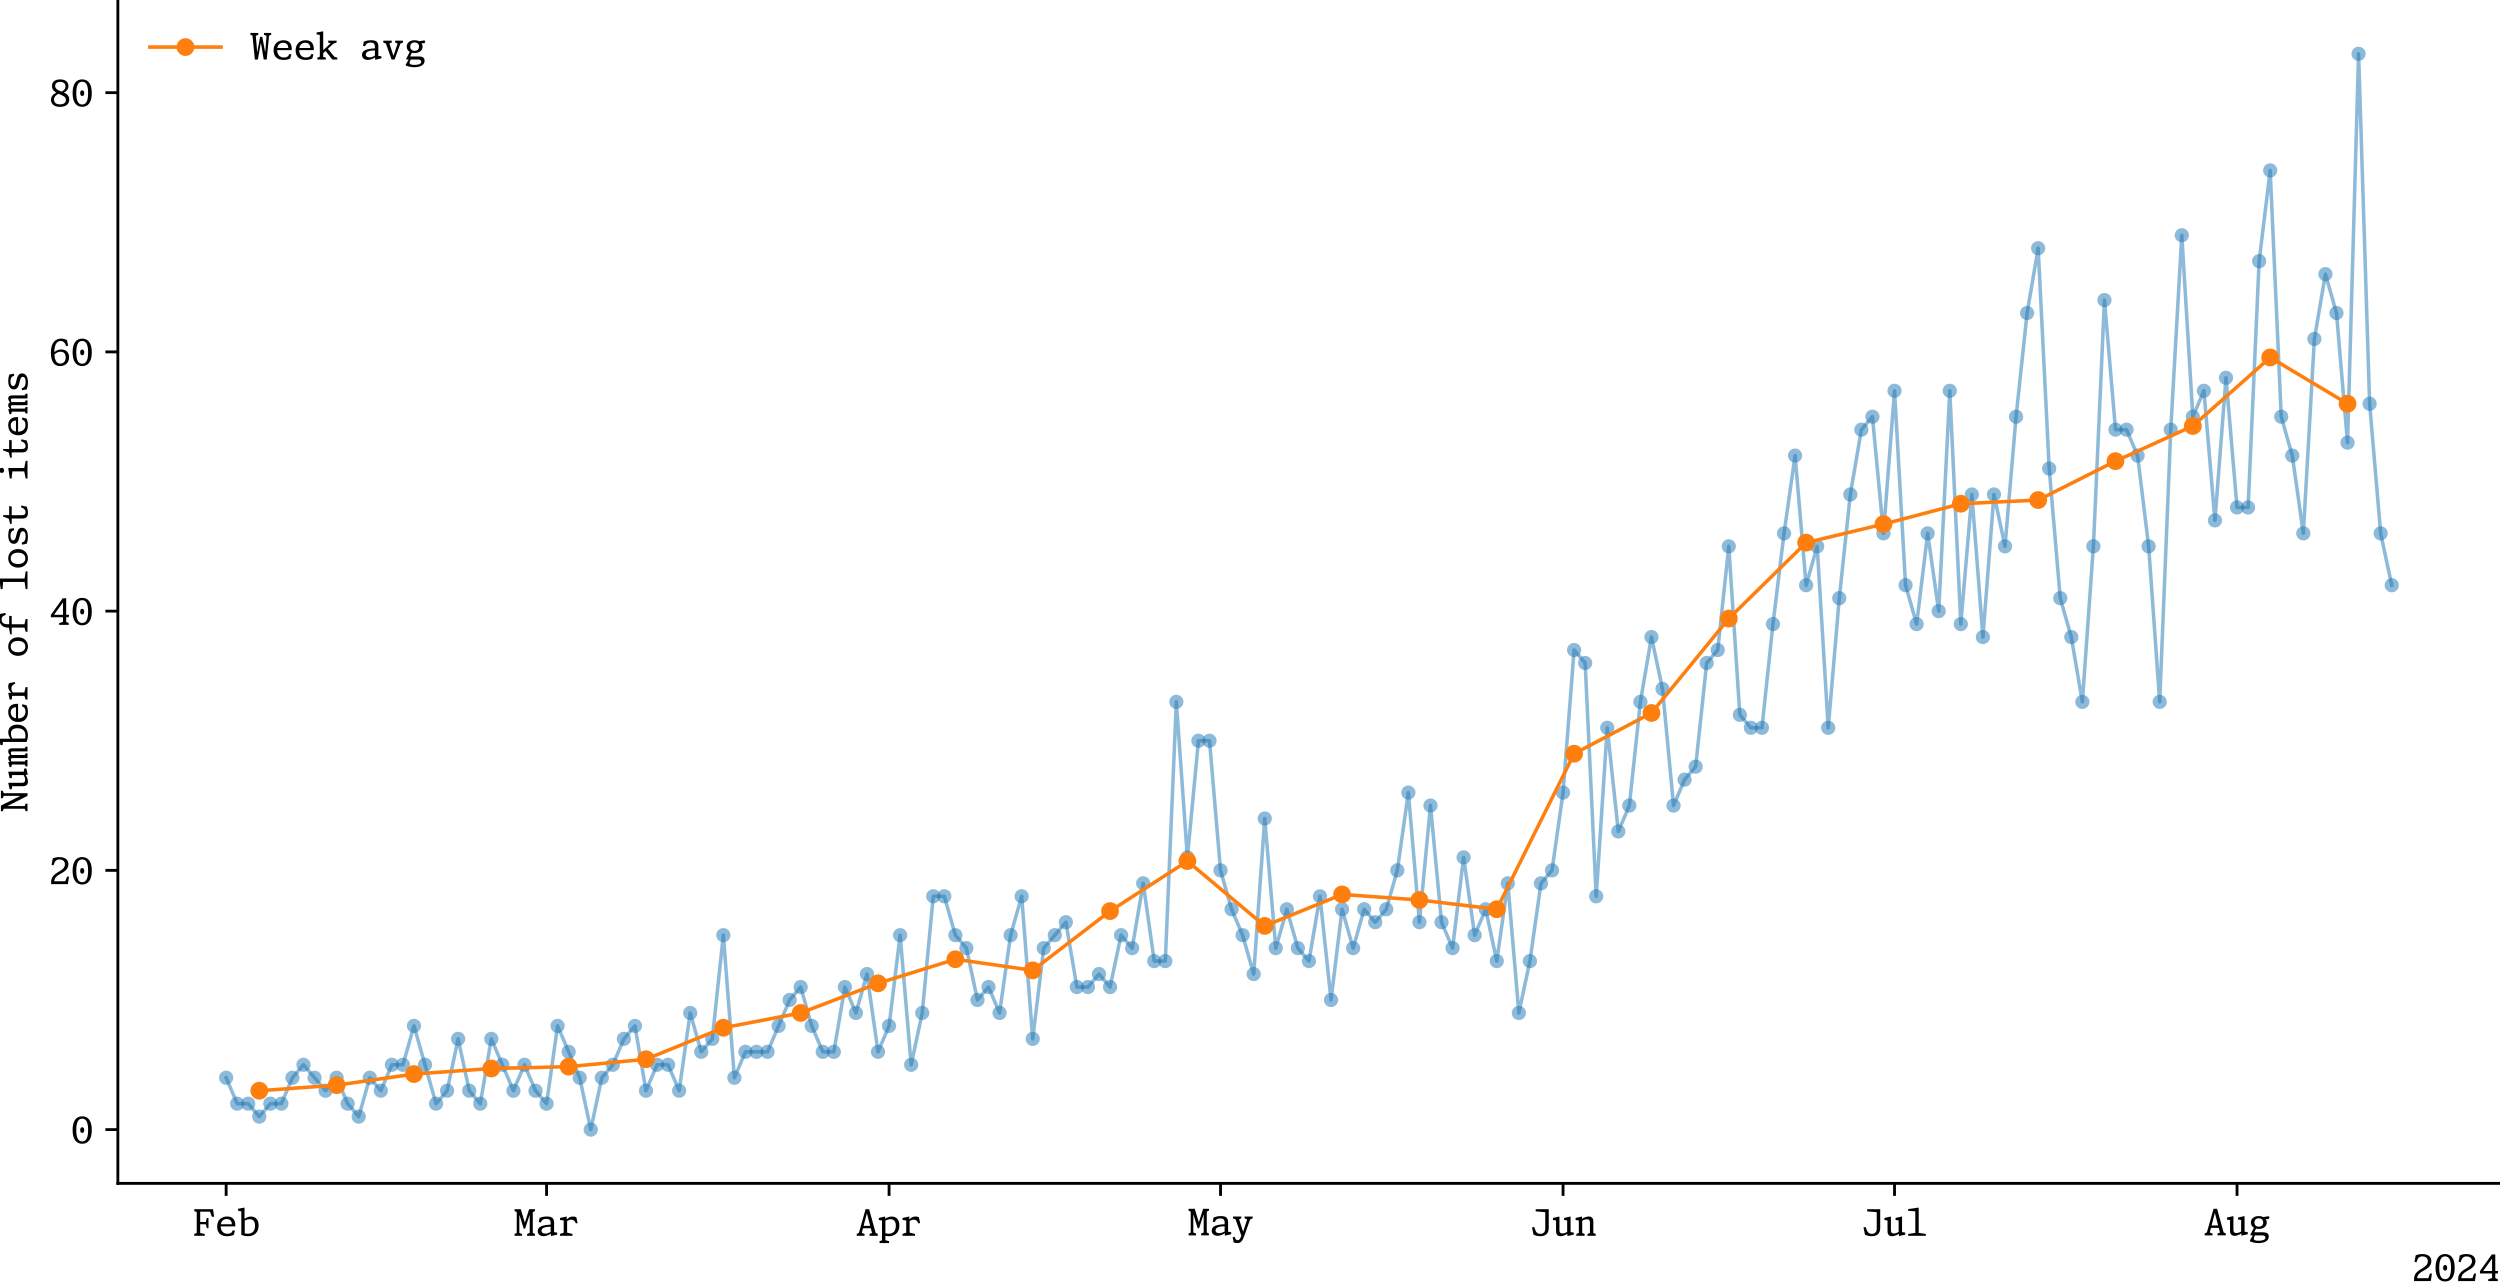 <?xml version="1.0" encoding="utf-8" standalone="no"?>
<!DOCTYPE svg PUBLIC "-//W3C//DTD SVG 1.1//EN"
  "http://www.w3.org/Graphics/SVG/1.1/DTD/svg11.dtd">
<svg xmlns:xlink="http://www.w3.org/1999/xlink" width="702.73pt" height="362.099pt" viewBox="0 0 702.73 362.099" xmlns="http://www.w3.org/2000/svg" version="1.1">
 <defs>
  <style type="text/css">*{stroke-linejoin: round; stroke-linecap: butt}</style>
 </defs>
 <g id="figure_1">
  <g id="patch_1">
   <path d="M 0 362.099 
L 702.73 362.099 
L 702.73 0 
L 0 0 
L 0 362.099 
z
" style="fill: none"/>
  </g>
  <g id="axes_1">
   <g id="patch_2">
    <path d="M 33.13 332.64 
L 702.73 332.64 
L 702.73 0 
L 33.13 0 
L 33.13 332.64 
z
" style="fill: none"/>
   </g>
   <g id="matplotlib.axis_1">
    <g id="xtick_1">
     <g id="line2d_1">
      <defs>
       <path id="me5a11af8ee" d="M 0 0 
L 0 3.5 
" style="stroke: #000000; stroke-width: 0.8"/>
      </defs>
      <g>
       <use xlink:href="#me5a11af8ee" x="63.566" y="332.64" style="stroke: #000000; stroke-width: 0.8"/>
      </g>
     </g>
     <g id="text_1">
      <!-- Feb -->
      <g transform="translate(54.266 347.37) scale(0.1 -0.1)">
       <defs>
        <path id="MonaspiceXeNFM-Regular-46" d="M 211 0 
L 2054 0 
L 2054 323 
L 1254 499 
L 1254 2022 
L 2234 2022 
L 2426 1334 
L 2707 1334 
L 2707 3126 
L 2426 3126 
L 2230 2419 
L 1254 2419 
L 1254 4234 
L 2976 4234 
L 3296 3347 
L 3699 3347 
L 3510 4672 
L 211 4672 
L 211 4349 
L 643 4173 
L 643 499 
L 211 323 
L 211 0 
z
" transform="scale(0.016)"/>
        <path id="MonaspiceXeNFM-Regular-65" d="M 2128 -77 
C 2570 -77 2973 26 3283 170 
L 3482 893 
L 3123 979 
L 3050 829 
C 2896 474 2605 355 2166 355 
C 1424 355 995 870 982 1654 
L 3549 1654 
L 3549 1872 
C 3549 2899 2973 3389 2125 3389 
C 1091 3389 355 2726 355 1622 
C 355 534 976 -77 2128 -77 
z
M 1011 2029 
C 1110 2627 1494 2944 2067 2944 
C 2586 2944 2934 2618 2941 2029 
L 1011 2029 
z
" transform="scale(0.016)"/>
        <path id="MonaspiceXeNFM-Regular-62" d="M 1888 -74 
C 3046 -74 3770 637 3770 1795 
C 3770 2707 3322 3382 2435 3382 
C 1946 3382 1571 3178 1293 2970 
L 1293 4909 
L 1210 4947 
L 170 4749 
L 170 4390 
L 730 4304 
L 730 160 
C 1024 42 1421 -74 1888 -74 
z
M 1328 432 
L 1328 2682 
C 1597 2813 1904 2912 2214 2912 
C 2867 2912 3139 2451 3139 1760 
C 3139 794 2608 362 1872 362 
C 1664 362 1482 390 1328 432 
z
" transform="scale(0.016)"/>
       </defs>
       <use xlink:href="#MonaspiceXeNFM-Regular-46"/>
       <use xlink:href="#MonaspiceXeNFM-Regular-65" x="62"/>
       <use xlink:href="#MonaspiceXeNFM-Regular-62" x="124"/>
      </g>
     </g>
    </g>
    <g id="xtick_2">
     <g id="line2d_2">
      <g>
       <use xlink:href="#me5a11af8ee" x="153.633" y="332.64" style="stroke: #000000; stroke-width: 0.8"/>
      </g>
     </g>
     <g id="text_2">
      <!-- Mar -->
      <g transform="translate(144.333 347.37) scale(0.1 -0.1)">
       <defs>
        <path id="MonaspiceXeNFM-Regular-4d" d="M 198 0 
L 1507 0 
L 1507 323 
L 1030 506 
L 1030 3584 
L 1072 3584 
L 1798 1248 
L 2042 1248 
L 2813 3584 
L 2851 3584 
L 2851 502 
L 2403 326 
L 2403 3 
L 3770 3 
L 3770 326 
L 3395 496 
L 3395 4170 
L 3779 4352 
L 3779 4672 
L 2752 4672 
L 2022 2358 
L 1981 2358 
L 1280 4672 
L 189 4672 
L 189 4349 
L 573 4163 
L 573 493 
L 198 323 
L 198 0 
z
" transform="scale(0.016)"/>
        <path id="MonaspiceXeNFM-Regular-61" d="M 2698 -38 
L 2765 -38 
L 3802 205 
L 3802 560 
L 3261 640 
L 3261 2294 
C 3261 3117 2858 3389 2006 3389 
C 1443 3389 1037 3270 707 3133 
L 573 2413 
L 931 2323 
L 998 2477 
C 1142 2816 1421 2973 1872 2976 
C 2339 2979 2656 2829 2656 2275 
L 2656 1955 
C 1379 1904 387 1686 387 816 
C 387 246 829 -74 1421 -74 
C 1901 -74 2355 160 2698 387 
L 2698 -38 
z
M 1053 886 
C 1053 1462 1894 1590 2656 1600 
L 2656 688 
C 2339 490 2010 381 1686 381 
C 1286 381 1053 582 1053 886 
z
" transform="scale(0.016)"/>
        <path id="MonaspiceXeNFM-Regular-72" d="M 426 0 
L 2614 0 
L 2614 323 
L 1674 557 
L 1674 2592 
C 1862 2717 2102 2829 2406 2829 
C 2669 2829 2931 2736 3117 2378 
L 3226 2166 
L 3514 2240 
L 3296 3254 
C 3123 3338 2928 3389 2704 3389 
C 2211 3389 1869 3136 1613 2851 
L 1613 3334 
L 1526 3373 
L 426 3133 
L 426 2778 
L 1075 2688 
L 1075 547 
L 426 323 
L 426 0 
z
" transform="scale(0.016)"/>
       </defs>
       <use xlink:href="#MonaspiceXeNFM-Regular-4d"/>
       <use xlink:href="#MonaspiceXeNFM-Regular-61" x="62"/>
       <use xlink:href="#MonaspiceXeNFM-Regular-72" x="124"/>
      </g>
     </g>
    </g>
    <g id="xtick_3">
     <g id="line2d_3">
      <g>
       <use xlink:href="#me5a11af8ee" x="249.911" y="332.64" style="stroke: #000000; stroke-width: 0.8"/>
      </g>
     </g>
     <g id="text_3">
      <!-- Apr -->
      <g transform="translate(240.611 347.37) scale(0.1 -0.1)">
       <defs>
        <path id="MonaspiceXeNFM-Regular-41" d="M 134 0 
L 1501 0 
L 1501 323 
L 1018 506 
L 1229 1318 
L 2602 1318 
L 2819 490 
L 2384 326 
L 2384 3 
L 3834 3 
L 3834 326 
L 3450 525 
L 2310 4672 
L 1686 4672 
L 515 522 
L 134 323 
L 134 0 
z
M 1338 1741 
L 1901 3894 
L 1930 3894 
L 2493 1741 
L 1338 1741 
z
" transform="scale(0.016)"/>
        <path id="MonaspiceXeNFM-Regular-70" d="M 262 -1280 
L 1936 -1280 
L 1936 -957 
L 1293 -771 
L 1293 -3 
C 1475 -45 1670 -74 1885 -74 
C 3069 -74 3750 656 3750 1802 
C 3750 2726 3302 3382 2403 3382 
C 1914 3382 1536 3184 1258 2979 
L 1258 3334 
L 1174 3373 
L 134 3133 
L 134 2778 
L 694 2691 
L 694 -784 
L 262 -957 
L 262 -1280 
z
M 1293 454 
L 1293 2672 
C 1562 2806 1872 2912 2198 2912 
C 2842 2912 3123 2474 3123 1757 
C 3123 813 2621 362 1885 362 
C 1667 362 1475 397 1293 454 
z
" transform="scale(0.016)"/>
       </defs>
       <use xlink:href="#MonaspiceXeNFM-Regular-41"/>
       <use xlink:href="#MonaspiceXeNFM-Regular-70" x="62"/>
       <use xlink:href="#MonaspiceXeNFM-Regular-72" x="124"/>
      </g>
     </g>
    </g>
    <g id="xtick_4">
     <g id="line2d_4">
      <g>
       <use xlink:href="#me5a11af8ee" x="343.084" y="332.64" style="stroke: #000000; stroke-width: 0.8"/>
      </g>
     </g>
     <g id="text_4">
      <!-- May -->
      <g transform="translate(333.784 347.254) scale(0.1 -0.1)">
       <defs>
        <path id="MonaspiceXeNFM-Regular-79" d="M 1062 -1354 
C 1667 -1354 1952 -864 2224 -118 
L 3261 2800 
L 3709 2989 
L 3709 3312 
L 2288 3312 
L 2288 2989 
L 2739 2806 
L 2051 701 
L 2010 701 
L 1325 2835 
L 1706 2989 
L 1706 3312 
L 256 3312 
L 256 2989 
L 707 2806 
L 1718 -51 
C 1552 -544 1392 -851 1078 -851 
C 835 -851 714 -707 630 -467 
L 554 -237 
L 195 -326 
L 371 -1251 
C 576 -1312 790 -1354 1062 -1354 
z
" transform="scale(0.016)"/>
       </defs>
       <use xlink:href="#MonaspiceXeNFM-Regular-4d"/>
       <use xlink:href="#MonaspiceXeNFM-Regular-61" x="62"/>
       <use xlink:href="#MonaspiceXeNFM-Regular-79" x="124"/>
      </g>
     </g>
    </g>
    <g id="xtick_5">
     <g id="line2d_5">
      <g>
       <use xlink:href="#me5a11af8ee" x="439.362" y="332.64" style="stroke: #000000; stroke-width: 0.8"/>
      </g>
     </g>
     <g id="text_5">
      <!-- Jun -->
      <g transform="translate(430.062 347.37) scale(0.1 -0.1)">
       <defs>
        <path id="MonaspiceXeNFM-Regular-4a" d="M 1798 -74 
C 2678 -74 3299 336 3299 1357 
L 3299 4672 
L 1008 4672 
L 1008 4288 
L 2685 4147 
L 2685 1258 
C 2685 595 2301 342 1814 342 
C 1331 342 1075 598 925 1043 
L 749 1549 
L 355 1462 
L 624 195 
C 938 54 1318 -74 1798 -74 
z
" transform="scale(0.016)"/>
        <path id="MonaspiceXeNFM-Regular-75" d="M 1517 -77 
C 1894 -77 2278 80 2701 349 
L 2701 -26 
L 2765 -38 
L 3821 202 
L 3821 557 
L 3261 656 
L 3261 3338 
L 3178 3376 
L 2118 3136 
L 2118 2778 
L 2659 2701 
L 2659 669 
C 2323 480 2016 410 1795 410 
C 1514 410 1302 547 1302 954 
L 1302 3334 
L 1226 3373 
L 166 3133 
L 166 2774 
L 707 2694 
L 707 829 
C 707 234 966 -77 1517 -77 
z
" transform="scale(0.016)"/>
        <path id="MonaspiceXeNFM-Regular-6e" d="M 2352 0 
L 3802 0 
L 3802 323 
L 3379 493 
L 3379 2483 
C 3379 3078 3117 3389 2570 3389 
C 2195 3389 1811 3235 1392 2970 
L 1392 3338 
L 1309 3373 
L 272 3133 
L 272 2778 
L 832 2691 
L 832 499 
L 400 323 
L 400 0 
L 1850 0 
L 1850 323 
L 1427 493 
L 1427 2646 
C 1770 2835 2070 2906 2291 2906 
C 2573 2906 2784 2765 2784 2358 
L 2784 499 
L 2352 323 
L 2352 0 
z
" transform="scale(0.016)"/>
       </defs>
       <use xlink:href="#MonaspiceXeNFM-Regular-4a"/>
       <use xlink:href="#MonaspiceXeNFM-Regular-75" x="62"/>
       <use xlink:href="#MonaspiceXeNFM-Regular-6e" x="124"/>
      </g>
     </g>
    </g>
    <g id="xtick_6">
     <g id="line2d_6">
      <g>
       <use xlink:href="#me5a11af8ee" x="532.535" y="332.64" style="stroke: #000000; stroke-width: 0.8"/>
      </g>
     </g>
     <g id="text_6">
      <!-- Jul -->
      <g transform="translate(523.235 347.37) scale(0.1 -0.1)">
       <defs>
        <path id="MonaspiceXeNFM-Regular-6c" d="M 461 0 
L 3562 0 
L 3562 323 
L 2310 512 
L 2310 4909 
L 2224 4947 
L 461 4704 
L 461 4381 
L 1712 4294 
L 1712 512 
L 461 323 
L 461 0 
z
" transform="scale(0.016)"/>
       </defs>
       <use xlink:href="#MonaspiceXeNFM-Regular-4a"/>
       <use xlink:href="#MonaspiceXeNFM-Regular-75" x="62"/>
       <use xlink:href="#MonaspiceXeNFM-Regular-6c" x="124"/>
      </g>
     </g>
    </g>
    <g id="xtick_7">
     <g id="line2d_7">
      <g>
       <use xlink:href="#me5a11af8ee" x="628.813" y="332.64" style="stroke: #000000; stroke-width: 0.8"/>
      </g>
     </g>
     <g id="text_7">
      <!-- Aug -->
      <g transform="translate(619.513 347.254) scale(0.1 -0.1)">
       <defs>
        <path id="MonaspiceXeNFM-Regular-67" d="M 1837 -1354 
C 2790 -1354 3638 -1018 3638 -218 
C 3638 333 3251 541 2650 541 
L 1101 541 
L 1392 1194 
C 1549 1152 1715 1133 1888 1133 
C 2630 1133 3280 1510 3280 2262 
C 3280 2515 3206 2723 3082 2890 
L 3603 2842 
L 3766 3187 
L 3600 3366 
L 2685 3216 
C 2458 3334 2179 3392 1888 3392 
C 1146 3392 499 3014 499 2262 
C 499 1830 710 1523 1030 1341 
L 403 109 
L 490 0 
L 842 0 
L 310 -912 
L 374 -1069 
C 742 -1216 1210 -1354 1837 -1354 
z
M 1034 -390 
L 1206 0 
L 2419 0 
C 2826 0 3050 -122 3050 -384 
C 3050 -803 2486 -947 1846 -947 
C 1216 -947 893 -797 1034 -390 
z
M 1117 2262 
C 1117 2752 1459 3002 1882 3002 
C 2307 3002 2659 2752 2659 2262 
C 2659 1770 2307 1520 1882 1520 
C 1459 1520 1117 1770 1117 2262 
z
" transform="scale(0.016)"/>
       </defs>
       <use xlink:href="#MonaspiceXeNFM-Regular-41"/>
       <use xlink:href="#MonaspiceXeNFM-Regular-75" x="62"/>
       <use xlink:href="#MonaspiceXeNFM-Regular-67" x="124"/>
      </g>
     </g>
    </g>
    <g id="text_8">
     <!-- 2024 -->
     <g transform="translate(677.93 360.099) scale(0.1 -0.1)">
      <defs>
       <path id="MonaspiceXeNFM-Regular-32" d="M 403 394 
L 403 0 
L 3347 0 
L 3539 1325 
L 3200 1325 
L 2896 499 
L 938 499 
C 1014 1069 1277 1382 1952 1760 
C 2560 2102 3437 2522 3437 3498 
C 3437 4336 2794 4749 1834 4749 
C 1379 4749 992 4646 691 4525 
L 477 3382 
L 829 3296 
L 896 3517 
C 1069 4083 1370 4333 1866 4333 
C 2342 4333 2826 4109 2826 3485 
C 2826 2893 2368 2534 1773 2195 
C 826 1658 403 1171 403 394 
z
" transform="scale(0.016)"/>
       <path id="MonaspiceXeNFM-Regular-30" d="M 1984 -74 
C 2992 -74 3670 682 3670 2339 
C 3670 4022 2992 4749 1984 4749 
C 976 4749 298 4022 298 2339 
C 298 682 976 -74 1984 -74 
z
M 944 2339 
C 944 3757 1322 4339 1984 4339 
C 2650 4339 3024 3757 3024 2339 
C 3024 918 2650 336 1984 336 
C 1322 336 944 918 944 2339 
z
M 1629 2330 
C 1629 2019 1757 1834 1984 1834 
C 2214 1834 2342 2019 2342 2330 
C 2342 2646 2214 2826 1984 2826 
C 1757 2826 1629 2646 1629 2330 
z
" transform="scale(0.016)"/>
       <path id="MonaspiceXeNFM-Regular-34" d="M 1808 0 
L 3494 0 
L 3494 307 
L 3046 518 
L 3046 1334 
L 3478 1334 
L 3552 1770 
L 3046 1770 
L 3046 4675 
L 2438 4672 
L 352 1754 
L 352 1334 
L 2483 1334 
L 2483 534 
L 1808 307 
L 1808 0 
z
M 909 1770 
L 2483 3958 
L 2483 1770 
L 909 1770 
z
" transform="scale(0.016)"/>
      </defs>
      <use xlink:href="#MonaspiceXeNFM-Regular-32"/>
      <use xlink:href="#MonaspiceXeNFM-Regular-30" x="62"/>
      <use xlink:href="#MonaspiceXeNFM-Regular-32" x="124"/>
      <use xlink:href="#MonaspiceXeNFM-Regular-34" x="186"/>
     </g>
    </g>
   </g>
   <g id="matplotlib.axis_2">
    <g id="ytick_1">
     <g id="line2d_8">
      <defs>
       <path id="mf48fd4a8b2" d="M 0 0 
L -3.5 0 
" style="stroke: #000000; stroke-width: 0.8"/>
      </defs>
      <g>
       <use xlink:href="#mf48fd4a8b2" x="33.13" y="317.52" style="stroke: #000000; stroke-width: 0.8"/>
      </g>
     </g>
     <g id="text_9">
      <!-- 0 -->
      <g transform="translate(19.93 321.385) scale(0.1 -0.1)">
       <use xlink:href="#MonaspiceXeNFM-Regular-30"/>
      </g>
     </g>
    </g>
    <g id="ytick_2">
     <g id="line2d_9">
      <g>
       <use xlink:href="#mf48fd4a8b2" x="33.13" y="244.653" style="stroke: #000000; stroke-width: 0.8"/>
      </g>
     </g>
     <g id="text_10">
      <!-- 20 -->
      <g transform="translate(13.73 248.517) scale(0.1 -0.1)">
       <use xlink:href="#MonaspiceXeNFM-Regular-32"/>
       <use xlink:href="#MonaspiceXeNFM-Regular-30" x="62"/>
      </g>
     </g>
    </g>
    <g id="ytick_3">
     <g id="line2d_10">
      <g>
       <use xlink:href="#mf48fd4a8b2" x="33.13" y="171.785" style="stroke: #000000; stroke-width: 0.8"/>
      </g>
     </g>
     <g id="text_11">
      <!-- 40 -->
      <g transform="translate(13.73 175.65) scale(0.1 -0.1)">
       <use xlink:href="#MonaspiceXeNFM-Regular-34"/>
       <use xlink:href="#MonaspiceXeNFM-Regular-30" x="62"/>
      </g>
     </g>
    </g>
    <g id="ytick_4">
     <g id="line2d_11">
      <g>
       <use xlink:href="#mf48fd4a8b2" x="33.13" y="98.918" style="stroke: #000000; stroke-width: 0.8"/>
      </g>
     </g>
     <g id="text_12">
      <!-- 60 -->
      <g transform="translate(13.73 102.782) scale(0.1 -0.1)">
       <defs>
        <path id="MonaspiceXeNFM-Regular-36" d="M 1984 -74 
C 2880 -74 3555 502 3555 1462 
C 3555 2381 2973 2845 2182 2845 
C 1638 2845 1254 2627 966 2374 
C 973 3882 1539 4336 2080 4336 
C 2483 4336 2800 4086 2957 3645 
L 3037 3424 
L 3395 3510 
L 3178 4515 
C 2864 4656 2512 4749 2170 4749 
C 1286 4749 358 4170 358 2326 
C 358 643 979 -74 1984 -74 
z
M 979 1955 
C 1258 2237 1638 2448 2061 2448 
C 2554 2448 2957 2166 2957 1434 
C 2957 653 2470 358 2006 358 
C 1475 358 1053 730 979 1955 
z
" transform="scale(0.016)"/>
       </defs>
       <use xlink:href="#MonaspiceXeNFM-Regular-36"/>
       <use xlink:href="#MonaspiceXeNFM-Regular-30" x="62"/>
      </g>
     </g>
    </g>
    <g id="ytick_5">
     <g id="line2d_12">
      <g>
       <use xlink:href="#mf48fd4a8b2" x="33.13" y="26.05" style="stroke: #000000; stroke-width: 0.8"/>
      </g>
     </g>
     <g id="text_13">
      <!-- 80 -->
      <g transform="translate(13.73 29.915) scale(0.1 -0.1)">
       <defs>
        <path id="MonaspiceXeNFM-Regular-38" d="M 1965 -80 
C 3056 -80 3590 470 3590 1206 
C 3590 1859 3171 2202 2656 2438 
C 3104 2662 3443 2992 3443 3571 
C 3443 4410 2758 4749 1990 4749 
C 1139 4749 554 4358 554 3581 
C 554 3018 874 2662 1322 2403 
C 838 2202 378 1840 378 1162 
C 378 470 890 -80 1965 -80 
z
M 909 1187 
C 909 1734 1315 2035 1702 2218 
C 1718 2208 1738 2202 1754 2195 
C 2531 1882 2995 1690 2995 1149 
C 2995 634 2592 358 1955 358 
C 1366 358 909 605 909 1187 
z
M 1107 3616 
C 1107 4080 1494 4310 2000 4310 
C 2534 4310 2922 4048 2922 3520 
C 2922 3069 2624 2790 2262 2598 
L 2218 2614 
C 1546 2835 1107 3126 1107 3616 
z
" transform="scale(0.016)"/>
       </defs>
       <use xlink:href="#MonaspiceXeNFM-Regular-38"/>
       <use xlink:href="#MonaspiceXeNFM-Regular-30" x="62"/>
      </g>
     </g>
    </g>
    <g id="text_14">
     <!-- Number of lost items -->
     <g transform="translate(7.73 228.32) rotate(-90) scale(0.1 -0.1)">
      <defs>
       <path id="MonaspiceXeNFM-Regular-4e" d="M 186 0 
L 1510 0 
L 1510 323 
L 1091 493 
L 1091 3459 
L 1130 3459 
L 2883 0 
L 3350 0 
L 3350 4176 
L 3782 4352 
L 3782 4675 
L 2458 4675 
L 2458 4352 
L 2877 4170 
L 2877 1341 
L 2838 1341 
L 1174 4672 
L 186 4672 
L 186 4349 
L 618 4173 
L 618 499 
L 186 323 
L 186 0 
z
" transform="scale(0.016)"/>
       <path id="MonaspiceXeNFM-Regular-6d" d="M 1766 2563 
L 1766 0 
L 2602 0 
L 2602 323 
L 2310 477 
L 2310 2682 
C 2310 2726 2307 2771 2304 2813 
C 2435 2880 2570 2925 2688 2925 
C 2877 2925 2941 2845 2941 2563 
L 2941 0 
L 3779 0 
L 3779 323 
L 3482 477 
L 3482 2707 
C 3482 3165 3299 3389 2963 3389 
C 2698 3389 2451 3251 2253 3059 
C 2173 3274 2013 3389 1776 3389 
C 1523 3389 1283 3254 1085 3062 
L 1085 3338 
L 998 3373 
L 189 3149 
L 189 2858 
L 630 2749 
L 630 486 
L 310 323 
L 310 0 
L 1446 0 
L 1446 323 
L 1171 474 
L 1171 2832 
C 1290 2886 1411 2925 1517 2925 
C 1702 2925 1766 2845 1766 2563 
z
" transform="scale(0.016)"/>
       <path id="MonaspiceXeNFM-Regular-20" transform="scale(0.016)"/>
       <path id="MonaspiceXeNFM-Regular-6f" d="M 1984 -77 
C 2874 -77 3616 560 3616 1658 
C 3616 2752 2874 3389 1984 3389 
C 1094 3389 352 2752 352 1658 
C 352 560 1094 -77 1984 -77 
z
M 989 1661 
C 989 2557 1430 2947 1984 2947 
C 2538 2947 2979 2557 2979 1661 
C 2979 768 2538 378 1984 378 
C 1430 378 989 768 989 1661 
z
" transform="scale(0.016)"/>
       <path id="MonaspiceXeNFM-Regular-66" d="M 704 0 
L 2947 0 
L 2947 323 
L 2032 531 
L 2032 2774 
L 3443 2774 
L 3533 3219 
L 2035 3219 
L 2038 3622 
C 2042 4266 2390 4557 2864 4557 
C 3264 4557 3494 4371 3645 3917 
L 3680 3814 
L 4019 3888 
L 3846 4835 
C 3587 4931 3315 4973 3059 4973 
C 2208 4973 1437 4499 1437 3462 
L 1437 3286 
L 253 3030 
L 253 2774 
L 1437 2774 
L 1437 528 
L 704 323 
L 704 0 
z
" transform="scale(0.016)"/>
       <path id="MonaspiceXeNFM-Regular-73" d="M 1891 -74 
C 2970 -74 3475 352 3475 970 
C 3475 1520 3062 1782 2160 1965 
C 1526 2093 1261 2246 1261 2525 
C 1261 2838 1590 2992 2080 2989 
C 2589 2986 2886 2832 2998 2518 
L 3066 2333 
L 3421 2419 
L 3274 3194 
C 2915 3322 2554 3389 2154 3389 
C 1216 3389 659 3030 659 2400 
C 659 1872 1050 1581 1821 1418 
C 2573 1258 2864 1158 2864 829 
C 2864 512 2592 323 1962 326 
C 1418 330 1062 480 934 845 
L 870 1027 
L 512 941 
L 675 134 
C 989 19 1389 -74 1891 -74 
z
" transform="scale(0.016)"/>
       <path id="MonaspiceXeNFM-Regular-74" d="M 2269 -77 
C 2634 -77 3008 10 3302 122 
L 3517 1069 
L 3203 1149 
L 3123 950 
C 2963 554 2707 342 2339 339 
C 1958 336 1818 582 1818 966 
L 1818 2774 
L 3338 2774 
L 3427 3219 
L 1824 3219 
L 1824 4291 
L 1581 4291 
L 1200 3290 
L 294 3050 
L 294 2774 
L 1222 2774 
L 1222 915 
C 1222 288 1485 -74 2269 -77 
z
" transform="scale(0.016)"/>
       <path id="MonaspiceXeNFM-Regular-69" d="M 502 0 
L 3603 0 
L 3603 323 
L 2352 573 
L 2352 3334 
L 2269 3373 
L 506 3117 
L 506 2794 
L 1757 2662 
L 1757 573 
L 502 323 
L 502 0 
z
M 1491 4528 
C 1491 4272 1674 4115 1936 4115 
C 2202 4115 2384 4272 2384 4528 
C 2384 4784 2202 4938 1936 4938 
C 1674 4938 1491 4784 1491 4528 
z
" transform="scale(0.016)"/>
      </defs>
      <use xlink:href="#MonaspiceXeNFM-Regular-4e"/>
      <use xlink:href="#MonaspiceXeNFM-Regular-75" x="62"/>
      <use xlink:href="#MonaspiceXeNFM-Regular-6d" x="124"/>
      <use xlink:href="#MonaspiceXeNFM-Regular-62" x="186"/>
      <use xlink:href="#MonaspiceXeNFM-Regular-65" x="248"/>
      <use xlink:href="#MonaspiceXeNFM-Regular-72" x="310"/>
      <use xlink:href="#MonaspiceXeNFM-Regular-20" x="372"/>
      <use xlink:href="#MonaspiceXeNFM-Regular-6f" x="434"/>
      <use xlink:href="#MonaspiceXeNFM-Regular-66" x="496"/>
      <use xlink:href="#MonaspiceXeNFM-Regular-20" x="558"/>
      <use xlink:href="#MonaspiceXeNFM-Regular-6c" x="620"/>
      <use xlink:href="#MonaspiceXeNFM-Regular-6f" x="682"/>
      <use xlink:href="#MonaspiceXeNFM-Regular-73" x="744"/>
      <use xlink:href="#MonaspiceXeNFM-Regular-74" x="806"/>
      <use xlink:href="#MonaspiceXeNFM-Regular-20" x="868"/>
      <use xlink:href="#MonaspiceXeNFM-Regular-69" x="930"/>
      <use xlink:href="#MonaspiceXeNFM-Regular-74" x="992"/>
      <use xlink:href="#MonaspiceXeNFM-Regular-65" x="1054"/>
      <use xlink:href="#MonaspiceXeNFM-Regular-6d" x="1116"/>
      <use xlink:href="#MonaspiceXeNFM-Regular-73" x="1178"/>
     </g>
    </g>
   </g>
   <g id="line2d_13">
    <path d="M 63.566 302.947 
L 66.672 310.233 
L 69.778 310.233 
L 72.883 313.877 
L 75.989 310.233 
L 79.095 310.233 
L 82.201 302.947 
L 85.306 299.303 
L 91.518 306.59 
L 94.624 302.947 
L 97.729 310.233 
L 100.835 313.877 
L 103.941 302.947 
L 107.047 306.59 
L 110.152 299.303 
L 113.258 299.303 
L 116.364 288.373 
L 122.575 310.233 
L 125.681 306.59 
L 128.787 292.016 
L 131.893 306.59 
L 134.998 310.233 
L 138.104 292.016 
L 144.316 306.59 
L 147.421 299.303 
L 150.527 306.59 
L 153.633 310.233 
L 156.739 288.373 
L 162.95 302.947 
L 166.056 317.52 
L 169.162 302.947 
L 172.267 299.303 
L 175.373 292.016 
L 178.479 288.373 
L 181.585 306.59 
L 184.69 299.303 
L 187.796 299.303 
L 190.902 306.59 
L 194.008 284.73 
L 197.113 295.66 
L 200.219 292.016 
L 203.325 262.869 
L 206.431 302.947 
L 209.536 295.66 
L 215.748 295.66 
L 221.959 281.086 
L 225.065 277.443 
L 228.171 288.373 
L 231.277 295.66 
L 234.382 295.66 
L 237.488 277.443 
L 240.594 284.73 
L 243.7 273.8 
L 246.805 295.66 
L 249.911 288.373 
L 253.017 262.869 
L 256.123 299.303 
L 259.228 284.73 
L 262.334 251.939 
L 265.44 251.939 
L 268.546 262.869 
L 271.651 266.513 
L 274.757 281.086 
L 277.863 277.443 
L 280.969 284.73 
L 284.074 262.869 
L 287.18 251.939 
L 290.286 292.016 
L 293.392 266.513 
L 299.603 259.226 
L 302.709 277.443 
L 305.815 277.443 
L 308.92 273.8 
L 312.026 277.443 
L 315.132 262.869 
L 318.238 266.513 
L 321.343 248.296 
L 324.449 270.156 
L 327.555 270.156 
L 330.661 197.289 
L 333.766 241.009 
L 336.872 208.219 
L 339.978 208.219 
L 343.084 244.653 
L 346.189 255.583 
L 349.295 262.869 
L 352.401 273.8 
L 355.507 230.079 
L 358.612 266.513 
L 361.718 255.583 
L 364.824 266.513 
L 367.93 270.156 
L 371.035 251.939 
L 374.141 281.086 
L 377.247 255.583 
L 380.353 266.513 
L 383.458 255.583 
L 386.564 259.226 
L 389.67 255.583 
L 392.776 244.653 
L 395.881 222.792 
L 398.987 259.226 
L 402.093 226.436 
L 405.199 259.226 
L 408.304 266.513 
L 411.41 241.009 
L 414.516 262.869 
L 417.622 255.583 
L 420.727 270.156 
L 423.833 248.296 
L 426.939 284.73 
L 430.045 270.156 
L 433.15 248.296 
L 436.256 244.653 
L 439.362 222.792 
L 442.468 182.715 
L 445.573 186.359 
L 448.679 251.939 
L 451.785 204.575 
L 454.891 233.722 
L 457.996 226.436 
L 461.102 197.289 
L 464.208 179.072 
L 467.314 193.645 
L 470.419 226.436 
L 473.525 219.149 
L 476.631 215.506 
L 479.737 186.359 
L 482.842 182.715 
L 485.948 153.568 
L 489.054 200.932 
L 492.16 204.575 
L 495.265 204.575 
L 498.371 175.428 
L 501.477 149.925 
L 504.583 128.065 
L 507.688 164.498 
L 510.794 153.568 
L 513.9 204.575 
L 517.006 168.142 
L 520.112 138.995 
L 523.217 120.778 
L 526.323 117.134 
L 529.429 149.925 
L 532.535 109.848 
L 535.64 164.498 
L 538.746 175.428 
L 541.852 149.925 
L 544.958 171.785 
L 548.063 109.848 
L 551.169 175.428 
L 554.275 138.995 
L 557.381 179.072 
L 560.486 138.995 
L 563.592 153.568 
L 566.698 117.134 
L 569.804 87.987 
L 572.909 69.771 
L 576.015 131.708 
L 579.121 168.142 
L 582.227 179.072 
L 585.332 197.289 
L 588.438 153.568 
L 591.544 84.344 
L 594.65 120.778 
L 597.755 120.778 
L 600.861 128.065 
L 603.967 153.568 
L 607.073 197.289 
L 610.178 120.778 
L 613.284 66.127 
L 616.39 117.134 
L 619.496 109.848 
L 622.601 146.281 
L 625.707 106.204 
L 628.813 142.638 
L 631.919 142.638 
L 635.024 73.414 
L 638.13 47.91 
L 641.236 117.134 
L 644.342 128.065 
L 647.447 149.925 
L 650.553 95.274 
L 653.659 77.057 
L 656.765 87.987 
L 659.87 124.421 
L 662.976 15.12 
L 666.082 113.491 
L 669.188 149.925 
L 672.293 164.498 
L 672.293 164.498 
" clip-path="url(#p8dfab5a56d)" style="fill: none; stroke: #1f77b4; stroke-opacity: 0.5; stroke-linecap: square"/>
    <defs>
     <path id="m894c2dedc4" d="M 0 2 
C 0.53 2 1.039 1.789 1.414 1.414 
C 1.789 1.039 2 0.53 2 0 
C 2 -0.53 1.789 -1.039 1.414 -1.414 
C 1.039 -1.789 0.53 -2 0 -2 
C -0.53 -2 -1.039 -1.789 -1.414 -1.414 
C -1.789 -1.039 -2 -0.53 -2 0 
C -2 0.53 -1.789 1.039 -1.414 1.414 
C -1.039 1.789 -0.53 2 0 2 
z
" style="stroke: #000000; stroke-opacity: 0"/>
    </defs>
    <g clip-path="url(#p8dfab5a56d)">
     <use xlink:href="#m894c2dedc4" x="63.566" y="302.947" style="fill: #1f77b4; fill-opacity: 0.5; stroke: #000000; stroke-opacity: 0"/>
     <use xlink:href="#m894c2dedc4" x="66.672" y="310.233" style="fill: #1f77b4; fill-opacity: 0.5; stroke: #000000; stroke-opacity: 0"/>
     <use xlink:href="#m894c2dedc4" x="69.778" y="310.233" style="fill: #1f77b4; fill-opacity: 0.5; stroke: #000000; stroke-opacity: 0"/>
     <use xlink:href="#m894c2dedc4" x="72.883" y="313.877" style="fill: #1f77b4; fill-opacity: 0.5; stroke: #000000; stroke-opacity: 0"/>
     <use xlink:href="#m894c2dedc4" x="75.989" y="310.233" style="fill: #1f77b4; fill-opacity: 0.5; stroke: #000000; stroke-opacity: 0"/>
     <use xlink:href="#m894c2dedc4" x="79.095" y="310.233" style="fill: #1f77b4; fill-opacity: 0.5; stroke: #000000; stroke-opacity: 0"/>
     <use xlink:href="#m894c2dedc4" x="82.201" y="302.947" style="fill: #1f77b4; fill-opacity: 0.5; stroke: #000000; stroke-opacity: 0"/>
     <use xlink:href="#m894c2dedc4" x="85.306" y="299.303" style="fill: #1f77b4; fill-opacity: 0.5; stroke: #000000; stroke-opacity: 0"/>
     <use xlink:href="#m894c2dedc4" x="88.412" y="302.947" style="fill: #1f77b4; fill-opacity: 0.5; stroke: #000000; stroke-opacity: 0"/>
     <use xlink:href="#m894c2dedc4" x="91.518" y="306.59" style="fill: #1f77b4; fill-opacity: 0.5; stroke: #000000; stroke-opacity: 0"/>
     <use xlink:href="#m894c2dedc4" x="94.624" y="302.947" style="fill: #1f77b4; fill-opacity: 0.5; stroke: #000000; stroke-opacity: 0"/>
     <use xlink:href="#m894c2dedc4" x="97.729" y="310.233" style="fill: #1f77b4; fill-opacity: 0.5; stroke: #000000; stroke-opacity: 0"/>
     <use xlink:href="#m894c2dedc4" x="100.835" y="313.877" style="fill: #1f77b4; fill-opacity: 0.5; stroke: #000000; stroke-opacity: 0"/>
     <use xlink:href="#m894c2dedc4" x="103.941" y="302.947" style="fill: #1f77b4; fill-opacity: 0.5; stroke: #000000; stroke-opacity: 0"/>
     <use xlink:href="#m894c2dedc4" x="107.047" y="306.59" style="fill: #1f77b4; fill-opacity: 0.5; stroke: #000000; stroke-opacity: 0"/>
     <use xlink:href="#m894c2dedc4" x="110.152" y="299.303" style="fill: #1f77b4; fill-opacity: 0.5; stroke: #000000; stroke-opacity: 0"/>
     <use xlink:href="#m894c2dedc4" x="113.258" y="299.303" style="fill: #1f77b4; fill-opacity: 0.5; stroke: #000000; stroke-opacity: 0"/>
     <use xlink:href="#m894c2dedc4" x="116.364" y="288.373" style="fill: #1f77b4; fill-opacity: 0.5; stroke: #000000; stroke-opacity: 0"/>
     <use xlink:href="#m894c2dedc4" x="119.47" y="299.303" style="fill: #1f77b4; fill-opacity: 0.5; stroke: #000000; stroke-opacity: 0"/>
     <use xlink:href="#m894c2dedc4" x="122.575" y="310.233" style="fill: #1f77b4; fill-opacity: 0.5; stroke: #000000; stroke-opacity: 0"/>
     <use xlink:href="#m894c2dedc4" x="125.681" y="306.59" style="fill: #1f77b4; fill-opacity: 0.5; stroke: #000000; stroke-opacity: 0"/>
     <use xlink:href="#m894c2dedc4" x="128.787" y="292.016" style="fill: #1f77b4; fill-opacity: 0.5; stroke: #000000; stroke-opacity: 0"/>
     <use xlink:href="#m894c2dedc4" x="131.893" y="306.59" style="fill: #1f77b4; fill-opacity: 0.5; stroke: #000000; stroke-opacity: 0"/>
     <use xlink:href="#m894c2dedc4" x="134.998" y="310.233" style="fill: #1f77b4; fill-opacity: 0.5; stroke: #000000; stroke-opacity: 0"/>
     <use xlink:href="#m894c2dedc4" x="138.104" y="292.016" style="fill: #1f77b4; fill-opacity: 0.5; stroke: #000000; stroke-opacity: 0"/>
     <use xlink:href="#m894c2dedc4" x="141.21" y="299.303" style="fill: #1f77b4; fill-opacity: 0.5; stroke: #000000; stroke-opacity: 0"/>
     <use xlink:href="#m894c2dedc4" x="144.316" y="306.59" style="fill: #1f77b4; fill-opacity: 0.5; stroke: #000000; stroke-opacity: 0"/>
     <use xlink:href="#m894c2dedc4" x="147.421" y="299.303" style="fill: #1f77b4; fill-opacity: 0.5; stroke: #000000; stroke-opacity: 0"/>
     <use xlink:href="#m894c2dedc4" x="150.527" y="306.59" style="fill: #1f77b4; fill-opacity: 0.5; stroke: #000000; stroke-opacity: 0"/>
     <use xlink:href="#m894c2dedc4" x="153.633" y="310.233" style="fill: #1f77b4; fill-opacity: 0.5; stroke: #000000; stroke-opacity: 0"/>
     <use xlink:href="#m894c2dedc4" x="156.739" y="288.373" style="fill: #1f77b4; fill-opacity: 0.5; stroke: #000000; stroke-opacity: 0"/>
     <use xlink:href="#m894c2dedc4" x="159.844" y="295.66" style="fill: #1f77b4; fill-opacity: 0.5; stroke: #000000; stroke-opacity: 0"/>
     <use xlink:href="#m894c2dedc4" x="162.95" y="302.947" style="fill: #1f77b4; fill-opacity: 0.5; stroke: #000000; stroke-opacity: 0"/>
     <use xlink:href="#m894c2dedc4" x="166.056" y="317.52" style="fill: #1f77b4; fill-opacity: 0.5; stroke: #000000; stroke-opacity: 0"/>
     <use xlink:href="#m894c2dedc4" x="169.162" y="302.947" style="fill: #1f77b4; fill-opacity: 0.5; stroke: #000000; stroke-opacity: 0"/>
     <use xlink:href="#m894c2dedc4" x="172.267" y="299.303" style="fill: #1f77b4; fill-opacity: 0.5; stroke: #000000; stroke-opacity: 0"/>
     <use xlink:href="#m894c2dedc4" x="175.373" y="292.016" style="fill: #1f77b4; fill-opacity: 0.5; stroke: #000000; stroke-opacity: 0"/>
     <use xlink:href="#m894c2dedc4" x="178.479" y="288.373" style="fill: #1f77b4; fill-opacity: 0.5; stroke: #000000; stroke-opacity: 0"/>
     <use xlink:href="#m894c2dedc4" x="181.585" y="306.59" style="fill: #1f77b4; fill-opacity: 0.5; stroke: #000000; stroke-opacity: 0"/>
     <use xlink:href="#m894c2dedc4" x="184.69" y="299.303" style="fill: #1f77b4; fill-opacity: 0.5; stroke: #000000; stroke-opacity: 0"/>
     <use xlink:href="#m894c2dedc4" x="187.796" y="299.303" style="fill: #1f77b4; fill-opacity: 0.5; stroke: #000000; stroke-opacity: 0"/>
     <use xlink:href="#m894c2dedc4" x="190.902" y="306.59" style="fill: #1f77b4; fill-opacity: 0.5; stroke: #000000; stroke-opacity: 0"/>
     <use xlink:href="#m894c2dedc4" x="194.008" y="284.73" style="fill: #1f77b4; fill-opacity: 0.5; stroke: #000000; stroke-opacity: 0"/>
     <use xlink:href="#m894c2dedc4" x="197.113" y="295.66" style="fill: #1f77b4; fill-opacity: 0.5; stroke: #000000; stroke-opacity: 0"/>
     <use xlink:href="#m894c2dedc4" x="200.219" y="292.016" style="fill: #1f77b4; fill-opacity: 0.5; stroke: #000000; stroke-opacity: 0"/>
     <use xlink:href="#m894c2dedc4" x="203.325" y="262.869" style="fill: #1f77b4; fill-opacity: 0.5; stroke: #000000; stroke-opacity: 0"/>
     <use xlink:href="#m894c2dedc4" x="206.431" y="302.947" style="fill: #1f77b4; fill-opacity: 0.5; stroke: #000000; stroke-opacity: 0"/>
     <use xlink:href="#m894c2dedc4" x="209.536" y="295.66" style="fill: #1f77b4; fill-opacity: 0.5; stroke: #000000; stroke-opacity: 0"/>
     <use xlink:href="#m894c2dedc4" x="212.642" y="295.66" style="fill: #1f77b4; fill-opacity: 0.5; stroke: #000000; stroke-opacity: 0"/>
     <use xlink:href="#m894c2dedc4" x="215.748" y="295.66" style="fill: #1f77b4; fill-opacity: 0.5; stroke: #000000; stroke-opacity: 0"/>
     <use xlink:href="#m894c2dedc4" x="218.854" y="288.373" style="fill: #1f77b4; fill-opacity: 0.5; stroke: #000000; stroke-opacity: 0"/>
     <use xlink:href="#m894c2dedc4" x="221.959" y="281.086" style="fill: #1f77b4; fill-opacity: 0.5; stroke: #000000; stroke-opacity: 0"/>
     <use xlink:href="#m894c2dedc4" x="225.065" y="277.443" style="fill: #1f77b4; fill-opacity: 0.5; stroke: #000000; stroke-opacity: 0"/>
     <use xlink:href="#m894c2dedc4" x="228.171" y="288.373" style="fill: #1f77b4; fill-opacity: 0.5; stroke: #000000; stroke-opacity: 0"/>
     <use xlink:href="#m894c2dedc4" x="231.277" y="295.66" style="fill: #1f77b4; fill-opacity: 0.5; stroke: #000000; stroke-opacity: 0"/>
     <use xlink:href="#m894c2dedc4" x="234.382" y="295.66" style="fill: #1f77b4; fill-opacity: 0.5; stroke: #000000; stroke-opacity: 0"/>
     <use xlink:href="#m894c2dedc4" x="237.488" y="277.443" style="fill: #1f77b4; fill-opacity: 0.5; stroke: #000000; stroke-opacity: 0"/>
     <use xlink:href="#m894c2dedc4" x="240.594" y="284.73" style="fill: #1f77b4; fill-opacity: 0.5; stroke: #000000; stroke-opacity: 0"/>
     <use xlink:href="#m894c2dedc4" x="243.7" y="273.8" style="fill: #1f77b4; fill-opacity: 0.5; stroke: #000000; stroke-opacity: 0"/>
     <use xlink:href="#m894c2dedc4" x="246.805" y="295.66" style="fill: #1f77b4; fill-opacity: 0.5; stroke: #000000; stroke-opacity: 0"/>
     <use xlink:href="#m894c2dedc4" x="249.911" y="288.373" style="fill: #1f77b4; fill-opacity: 0.5; stroke: #000000; stroke-opacity: 0"/>
     <use xlink:href="#m894c2dedc4" x="253.017" y="262.869" style="fill: #1f77b4; fill-opacity: 0.5; stroke: #000000; stroke-opacity: 0"/>
     <use xlink:href="#m894c2dedc4" x="256.123" y="299.303" style="fill: #1f77b4; fill-opacity: 0.5; stroke: #000000; stroke-opacity: 0"/>
     <use xlink:href="#m894c2dedc4" x="259.228" y="284.73" style="fill: #1f77b4; fill-opacity: 0.5; stroke: #000000; stroke-opacity: 0"/>
     <use xlink:href="#m894c2dedc4" x="262.334" y="251.939" style="fill: #1f77b4; fill-opacity: 0.5; stroke: #000000; stroke-opacity: 0"/>
     <use xlink:href="#m894c2dedc4" x="265.44" y="251.939" style="fill: #1f77b4; fill-opacity: 0.5; stroke: #000000; stroke-opacity: 0"/>
     <use xlink:href="#m894c2dedc4" x="268.546" y="262.869" style="fill: #1f77b4; fill-opacity: 0.5; stroke: #000000; stroke-opacity: 0"/>
     <use xlink:href="#m894c2dedc4" x="271.651" y="266.513" style="fill: #1f77b4; fill-opacity: 0.5; stroke: #000000; stroke-opacity: 0"/>
     <use xlink:href="#m894c2dedc4" x="274.757" y="281.086" style="fill: #1f77b4; fill-opacity: 0.5; stroke: #000000; stroke-opacity: 0"/>
     <use xlink:href="#m894c2dedc4" x="277.863" y="277.443" style="fill: #1f77b4; fill-opacity: 0.5; stroke: #000000; stroke-opacity: 0"/>
     <use xlink:href="#m894c2dedc4" x="280.969" y="284.73" style="fill: #1f77b4; fill-opacity: 0.5; stroke: #000000; stroke-opacity: 0"/>
     <use xlink:href="#m894c2dedc4" x="284.074" y="262.869" style="fill: #1f77b4; fill-opacity: 0.5; stroke: #000000; stroke-opacity: 0"/>
     <use xlink:href="#m894c2dedc4" x="287.18" y="251.939" style="fill: #1f77b4; fill-opacity: 0.5; stroke: #000000; stroke-opacity: 0"/>
     <use xlink:href="#m894c2dedc4" x="290.286" y="292.016" style="fill: #1f77b4; fill-opacity: 0.5; stroke: #000000; stroke-opacity: 0"/>
     <use xlink:href="#m894c2dedc4" x="293.392" y="266.513" style="fill: #1f77b4; fill-opacity: 0.5; stroke: #000000; stroke-opacity: 0"/>
     <use xlink:href="#m894c2dedc4" x="296.497" y="262.869" style="fill: #1f77b4; fill-opacity: 0.5; stroke: #000000; stroke-opacity: 0"/>
     <use xlink:href="#m894c2dedc4" x="299.603" y="259.226" style="fill: #1f77b4; fill-opacity: 0.5; stroke: #000000; stroke-opacity: 0"/>
     <use xlink:href="#m894c2dedc4" x="302.709" y="277.443" style="fill: #1f77b4; fill-opacity: 0.5; stroke: #000000; stroke-opacity: 0"/>
     <use xlink:href="#m894c2dedc4" x="305.815" y="277.443" style="fill: #1f77b4; fill-opacity: 0.5; stroke: #000000; stroke-opacity: 0"/>
     <use xlink:href="#m894c2dedc4" x="308.92" y="273.8" style="fill: #1f77b4; fill-opacity: 0.5; stroke: #000000; stroke-opacity: 0"/>
     <use xlink:href="#m894c2dedc4" x="312.026" y="277.443" style="fill: #1f77b4; fill-opacity: 0.5; stroke: #000000; stroke-opacity: 0"/>
     <use xlink:href="#m894c2dedc4" x="315.132" y="262.869" style="fill: #1f77b4; fill-opacity: 0.5; stroke: #000000; stroke-opacity: 0"/>
     <use xlink:href="#m894c2dedc4" x="318.238" y="266.513" style="fill: #1f77b4; fill-opacity: 0.5; stroke: #000000; stroke-opacity: 0"/>
     <use xlink:href="#m894c2dedc4" x="321.343" y="248.296" style="fill: #1f77b4; fill-opacity: 0.5; stroke: #000000; stroke-opacity: 0"/>
     <use xlink:href="#m894c2dedc4" x="324.449" y="270.156" style="fill: #1f77b4; fill-opacity: 0.5; stroke: #000000; stroke-opacity: 0"/>
     <use xlink:href="#m894c2dedc4" x="327.555" y="270.156" style="fill: #1f77b4; fill-opacity: 0.5; stroke: #000000; stroke-opacity: 0"/>
     <use xlink:href="#m894c2dedc4" x="330.661" y="197.289" style="fill: #1f77b4; fill-opacity: 0.5; stroke: #000000; stroke-opacity: 0"/>
     <use xlink:href="#m894c2dedc4" x="333.766" y="241.009" style="fill: #1f77b4; fill-opacity: 0.5; stroke: #000000; stroke-opacity: 0"/>
     <use xlink:href="#m894c2dedc4" x="336.872" y="208.219" style="fill: #1f77b4; fill-opacity: 0.5; stroke: #000000; stroke-opacity: 0"/>
     <use xlink:href="#m894c2dedc4" x="339.978" y="208.219" style="fill: #1f77b4; fill-opacity: 0.5; stroke: #000000; stroke-opacity: 0"/>
     <use xlink:href="#m894c2dedc4" x="343.084" y="244.653" style="fill: #1f77b4; fill-opacity: 0.5; stroke: #000000; stroke-opacity: 0"/>
     <use xlink:href="#m894c2dedc4" x="346.189" y="255.583" style="fill: #1f77b4; fill-opacity: 0.5; stroke: #000000; stroke-opacity: 0"/>
     <use xlink:href="#m894c2dedc4" x="349.295" y="262.869" style="fill: #1f77b4; fill-opacity: 0.5; stroke: #000000; stroke-opacity: 0"/>
     <use xlink:href="#m894c2dedc4" x="352.401" y="273.8" style="fill: #1f77b4; fill-opacity: 0.5; stroke: #000000; stroke-opacity: 0"/>
     <use xlink:href="#m894c2dedc4" x="355.507" y="230.079" style="fill: #1f77b4; fill-opacity: 0.5; stroke: #000000; stroke-opacity: 0"/>
     <use xlink:href="#m894c2dedc4" x="358.612" y="266.513" style="fill: #1f77b4; fill-opacity: 0.5; stroke: #000000; stroke-opacity: 0"/>
     <use xlink:href="#m894c2dedc4" x="361.718" y="255.583" style="fill: #1f77b4; fill-opacity: 0.5; stroke: #000000; stroke-opacity: 0"/>
     <use xlink:href="#m894c2dedc4" x="364.824" y="266.513" style="fill: #1f77b4; fill-opacity: 0.5; stroke: #000000; stroke-opacity: 0"/>
     <use xlink:href="#m894c2dedc4" x="367.93" y="270.156" style="fill: #1f77b4; fill-opacity: 0.5; stroke: #000000; stroke-opacity: 0"/>
     <use xlink:href="#m894c2dedc4" x="371.035" y="251.939" style="fill: #1f77b4; fill-opacity: 0.5; stroke: #000000; stroke-opacity: 0"/>
     <use xlink:href="#m894c2dedc4" x="374.141" y="281.086" style="fill: #1f77b4; fill-opacity: 0.5; stroke: #000000; stroke-opacity: 0"/>
     <use xlink:href="#m894c2dedc4" x="377.247" y="255.583" style="fill: #1f77b4; fill-opacity: 0.5; stroke: #000000; stroke-opacity: 0"/>
     <use xlink:href="#m894c2dedc4" x="380.353" y="266.513" style="fill: #1f77b4; fill-opacity: 0.5; stroke: #000000; stroke-opacity: 0"/>
     <use xlink:href="#m894c2dedc4" x="383.458" y="255.583" style="fill: #1f77b4; fill-opacity: 0.5; stroke: #000000; stroke-opacity: 0"/>
     <use xlink:href="#m894c2dedc4" x="386.564" y="259.226" style="fill: #1f77b4; fill-opacity: 0.5; stroke: #000000; stroke-opacity: 0"/>
     <use xlink:href="#m894c2dedc4" x="389.67" y="255.583" style="fill: #1f77b4; fill-opacity: 0.5; stroke: #000000; stroke-opacity: 0"/>
     <use xlink:href="#m894c2dedc4" x="392.776" y="244.653" style="fill: #1f77b4; fill-opacity: 0.5; stroke: #000000; stroke-opacity: 0"/>
     <use xlink:href="#m894c2dedc4" x="395.881" y="222.792" style="fill: #1f77b4; fill-opacity: 0.5; stroke: #000000; stroke-opacity: 0"/>
     <use xlink:href="#m894c2dedc4" x="398.987" y="259.226" style="fill: #1f77b4; fill-opacity: 0.5; stroke: #000000; stroke-opacity: 0"/>
     <use xlink:href="#m894c2dedc4" x="402.093" y="226.436" style="fill: #1f77b4; fill-opacity: 0.5; stroke: #000000; stroke-opacity: 0"/>
     <use xlink:href="#m894c2dedc4" x="405.199" y="259.226" style="fill: #1f77b4; fill-opacity: 0.5; stroke: #000000; stroke-opacity: 0"/>
     <use xlink:href="#m894c2dedc4" x="408.304" y="266.513" style="fill: #1f77b4; fill-opacity: 0.5; stroke: #000000; stroke-opacity: 0"/>
     <use xlink:href="#m894c2dedc4" x="411.41" y="241.009" style="fill: #1f77b4; fill-opacity: 0.5; stroke: #000000; stroke-opacity: 0"/>
     <use xlink:href="#m894c2dedc4" x="414.516" y="262.869" style="fill: #1f77b4; fill-opacity: 0.5; stroke: #000000; stroke-opacity: 0"/>
     <use xlink:href="#m894c2dedc4" x="417.622" y="255.583" style="fill: #1f77b4; fill-opacity: 0.5; stroke: #000000; stroke-opacity: 0"/>
     <use xlink:href="#m894c2dedc4" x="420.727" y="270.156" style="fill: #1f77b4; fill-opacity: 0.5; stroke: #000000; stroke-opacity: 0"/>
     <use xlink:href="#m894c2dedc4" x="423.833" y="248.296" style="fill: #1f77b4; fill-opacity: 0.5; stroke: #000000; stroke-opacity: 0"/>
     <use xlink:href="#m894c2dedc4" x="426.939" y="284.73" style="fill: #1f77b4; fill-opacity: 0.5; stroke: #000000; stroke-opacity: 0"/>
     <use xlink:href="#m894c2dedc4" x="430.045" y="270.156" style="fill: #1f77b4; fill-opacity: 0.5; stroke: #000000; stroke-opacity: 0"/>
     <use xlink:href="#m894c2dedc4" x="433.15" y="248.296" style="fill: #1f77b4; fill-opacity: 0.5; stroke: #000000; stroke-opacity: 0"/>
     <use xlink:href="#m894c2dedc4" x="436.256" y="244.653" style="fill: #1f77b4; fill-opacity: 0.5; stroke: #000000; stroke-opacity: 0"/>
     <use xlink:href="#m894c2dedc4" x="439.362" y="222.792" style="fill: #1f77b4; fill-opacity: 0.5; stroke: #000000; stroke-opacity: 0"/>
     <use xlink:href="#m894c2dedc4" x="442.468" y="182.715" style="fill: #1f77b4; fill-opacity: 0.5; stroke: #000000; stroke-opacity: 0"/>
     <use xlink:href="#m894c2dedc4" x="445.573" y="186.359" style="fill: #1f77b4; fill-opacity: 0.5; stroke: #000000; stroke-opacity: 0"/>
     <use xlink:href="#m894c2dedc4" x="448.679" y="251.939" style="fill: #1f77b4; fill-opacity: 0.5; stroke: #000000; stroke-opacity: 0"/>
     <use xlink:href="#m894c2dedc4" x="451.785" y="204.575" style="fill: #1f77b4; fill-opacity: 0.5; stroke: #000000; stroke-opacity: 0"/>
     <use xlink:href="#m894c2dedc4" x="454.891" y="233.722" style="fill: #1f77b4; fill-opacity: 0.5; stroke: #000000; stroke-opacity: 0"/>
     <use xlink:href="#m894c2dedc4" x="457.996" y="226.436" style="fill: #1f77b4; fill-opacity: 0.5; stroke: #000000; stroke-opacity: 0"/>
     <use xlink:href="#m894c2dedc4" x="461.102" y="197.289" style="fill: #1f77b4; fill-opacity: 0.5; stroke: #000000; stroke-opacity: 0"/>
     <use xlink:href="#m894c2dedc4" x="464.208" y="179.072" style="fill: #1f77b4; fill-opacity: 0.5; stroke: #000000; stroke-opacity: 0"/>
     <use xlink:href="#m894c2dedc4" x="467.314" y="193.645" style="fill: #1f77b4; fill-opacity: 0.5; stroke: #000000; stroke-opacity: 0"/>
     <use xlink:href="#m894c2dedc4" x="470.419" y="226.436" style="fill: #1f77b4; fill-opacity: 0.5; stroke: #000000; stroke-opacity: 0"/>
     <use xlink:href="#m894c2dedc4" x="473.525" y="219.149" style="fill: #1f77b4; fill-opacity: 0.5; stroke: #000000; stroke-opacity: 0"/>
     <use xlink:href="#m894c2dedc4" x="476.631" y="215.506" style="fill: #1f77b4; fill-opacity: 0.5; stroke: #000000; stroke-opacity: 0"/>
     <use xlink:href="#m894c2dedc4" x="479.737" y="186.359" style="fill: #1f77b4; fill-opacity: 0.5; stroke: #000000; stroke-opacity: 0"/>
     <use xlink:href="#m894c2dedc4" x="482.842" y="182.715" style="fill: #1f77b4; fill-opacity: 0.5; stroke: #000000; stroke-opacity: 0"/>
     <use xlink:href="#m894c2dedc4" x="485.948" y="153.568" style="fill: #1f77b4; fill-opacity: 0.5; stroke: #000000; stroke-opacity: 0"/>
     <use xlink:href="#m894c2dedc4" x="489.054" y="200.932" style="fill: #1f77b4; fill-opacity: 0.5; stroke: #000000; stroke-opacity: 0"/>
     <use xlink:href="#m894c2dedc4" x="492.16" y="204.575" style="fill: #1f77b4; fill-opacity: 0.5; stroke: #000000; stroke-opacity: 0"/>
     <use xlink:href="#m894c2dedc4" x="495.265" y="204.575" style="fill: #1f77b4; fill-opacity: 0.5; stroke: #000000; stroke-opacity: 0"/>
     <use xlink:href="#m894c2dedc4" x="498.371" y="175.428" style="fill: #1f77b4; fill-opacity: 0.5; stroke: #000000; stroke-opacity: 0"/>
     <use xlink:href="#m894c2dedc4" x="501.477" y="149.925" style="fill: #1f77b4; fill-opacity: 0.5; stroke: #000000; stroke-opacity: 0"/>
     <use xlink:href="#m894c2dedc4" x="504.583" y="128.065" style="fill: #1f77b4; fill-opacity: 0.5; stroke: #000000; stroke-opacity: 0"/>
     <use xlink:href="#m894c2dedc4" x="507.688" y="164.498" style="fill: #1f77b4; fill-opacity: 0.5; stroke: #000000; stroke-opacity: 0"/>
     <use xlink:href="#m894c2dedc4" x="510.794" y="153.568" style="fill: #1f77b4; fill-opacity: 0.5; stroke: #000000; stroke-opacity: 0"/>
     <use xlink:href="#m894c2dedc4" x="513.9" y="204.575" style="fill: #1f77b4; fill-opacity: 0.5; stroke: #000000; stroke-opacity: 0"/>
     <use xlink:href="#m894c2dedc4" x="517.006" y="168.142" style="fill: #1f77b4; fill-opacity: 0.5; stroke: #000000; stroke-opacity: 0"/>
     <use xlink:href="#m894c2dedc4" x="520.112" y="138.995" style="fill: #1f77b4; fill-opacity: 0.5; stroke: #000000; stroke-opacity: 0"/>
     <use xlink:href="#m894c2dedc4" x="523.217" y="120.778" style="fill: #1f77b4; fill-opacity: 0.5; stroke: #000000; stroke-opacity: 0"/>
     <use xlink:href="#m894c2dedc4" x="526.323" y="117.134" style="fill: #1f77b4; fill-opacity: 0.5; stroke: #000000; stroke-opacity: 0"/>
     <use xlink:href="#m894c2dedc4" x="529.429" y="149.925" style="fill: #1f77b4; fill-opacity: 0.5; stroke: #000000; stroke-opacity: 0"/>
     <use xlink:href="#m894c2dedc4" x="532.535" y="109.848" style="fill: #1f77b4; fill-opacity: 0.5; stroke: #000000; stroke-opacity: 0"/>
     <use xlink:href="#m894c2dedc4" x="535.64" y="164.498" style="fill: #1f77b4; fill-opacity: 0.5; stroke: #000000; stroke-opacity: 0"/>
     <use xlink:href="#m894c2dedc4" x="538.746" y="175.428" style="fill: #1f77b4; fill-opacity: 0.5; stroke: #000000; stroke-opacity: 0"/>
     <use xlink:href="#m894c2dedc4" x="541.852" y="149.925" style="fill: #1f77b4; fill-opacity: 0.5; stroke: #000000; stroke-opacity: 0"/>
     <use xlink:href="#m894c2dedc4" x="544.958" y="171.785" style="fill: #1f77b4; fill-opacity: 0.5; stroke: #000000; stroke-opacity: 0"/>
     <use xlink:href="#m894c2dedc4" x="548.063" y="109.848" style="fill: #1f77b4; fill-opacity: 0.5; stroke: #000000; stroke-opacity: 0"/>
     <use xlink:href="#m894c2dedc4" x="551.169" y="175.428" style="fill: #1f77b4; fill-opacity: 0.5; stroke: #000000; stroke-opacity: 0"/>
     <use xlink:href="#m894c2dedc4" x="554.275" y="138.995" style="fill: #1f77b4; fill-opacity: 0.5; stroke: #000000; stroke-opacity: 0"/>
     <use xlink:href="#m894c2dedc4" x="557.381" y="179.072" style="fill: #1f77b4; fill-opacity: 0.5; stroke: #000000; stroke-opacity: 0"/>
     <use xlink:href="#m894c2dedc4" x="560.486" y="138.995" style="fill: #1f77b4; fill-opacity: 0.5; stroke: #000000; stroke-opacity: 0"/>
     <use xlink:href="#m894c2dedc4" x="563.592" y="153.568" style="fill: #1f77b4; fill-opacity: 0.5; stroke: #000000; stroke-opacity: 0"/>
     <use xlink:href="#m894c2dedc4" x="566.698" y="117.134" style="fill: #1f77b4; fill-opacity: 0.5; stroke: #000000; stroke-opacity: 0"/>
     <use xlink:href="#m894c2dedc4" x="569.804" y="87.987" style="fill: #1f77b4; fill-opacity: 0.5; stroke: #000000; stroke-opacity: 0"/>
     <use xlink:href="#m894c2dedc4" x="572.909" y="69.771" style="fill: #1f77b4; fill-opacity: 0.5; stroke: #000000; stroke-opacity: 0"/>
     <use xlink:href="#m894c2dedc4" x="576.015" y="131.708" style="fill: #1f77b4; fill-opacity: 0.5; stroke: #000000; stroke-opacity: 0"/>
     <use xlink:href="#m894c2dedc4" x="579.121" y="168.142" style="fill: #1f77b4; fill-opacity: 0.5; stroke: #000000; stroke-opacity: 0"/>
     <use xlink:href="#m894c2dedc4" x="582.227" y="179.072" style="fill: #1f77b4; fill-opacity: 0.5; stroke: #000000; stroke-opacity: 0"/>
     <use xlink:href="#m894c2dedc4" x="585.332" y="197.289" style="fill: #1f77b4; fill-opacity: 0.5; stroke: #000000; stroke-opacity: 0"/>
     <use xlink:href="#m894c2dedc4" x="588.438" y="153.568" style="fill: #1f77b4; fill-opacity: 0.5; stroke: #000000; stroke-opacity: 0"/>
     <use xlink:href="#m894c2dedc4" x="591.544" y="84.344" style="fill: #1f77b4; fill-opacity: 0.5; stroke: #000000; stroke-opacity: 0"/>
     <use xlink:href="#m894c2dedc4" x="594.65" y="120.778" style="fill: #1f77b4; fill-opacity: 0.5; stroke: #000000; stroke-opacity: 0"/>
     <use xlink:href="#m894c2dedc4" x="597.755" y="120.778" style="fill: #1f77b4; fill-opacity: 0.5; stroke: #000000; stroke-opacity: 0"/>
     <use xlink:href="#m894c2dedc4" x="600.861" y="128.065" style="fill: #1f77b4; fill-opacity: 0.5; stroke: #000000; stroke-opacity: 0"/>
     <use xlink:href="#m894c2dedc4" x="603.967" y="153.568" style="fill: #1f77b4; fill-opacity: 0.5; stroke: #000000; stroke-opacity: 0"/>
     <use xlink:href="#m894c2dedc4" x="607.073" y="197.289" style="fill: #1f77b4; fill-opacity: 0.5; stroke: #000000; stroke-opacity: 0"/>
     <use xlink:href="#m894c2dedc4" x="610.178" y="120.778" style="fill: #1f77b4; fill-opacity: 0.5; stroke: #000000; stroke-opacity: 0"/>
     <use xlink:href="#m894c2dedc4" x="613.284" y="66.127" style="fill: #1f77b4; fill-opacity: 0.5; stroke: #000000; stroke-opacity: 0"/>
     <use xlink:href="#m894c2dedc4" x="616.39" y="117.134" style="fill: #1f77b4; fill-opacity: 0.5; stroke: #000000; stroke-opacity: 0"/>
     <use xlink:href="#m894c2dedc4" x="619.496" y="109.848" style="fill: #1f77b4; fill-opacity: 0.5; stroke: #000000; stroke-opacity: 0"/>
     <use xlink:href="#m894c2dedc4" x="622.601" y="146.281" style="fill: #1f77b4; fill-opacity: 0.5; stroke: #000000; stroke-opacity: 0"/>
     <use xlink:href="#m894c2dedc4" x="625.707" y="106.204" style="fill: #1f77b4; fill-opacity: 0.5; stroke: #000000; stroke-opacity: 0"/>
     <use xlink:href="#m894c2dedc4" x="628.813" y="142.638" style="fill: #1f77b4; fill-opacity: 0.5; stroke: #000000; stroke-opacity: 0"/>
     <use xlink:href="#m894c2dedc4" x="631.919" y="142.638" style="fill: #1f77b4; fill-opacity: 0.5; stroke: #000000; stroke-opacity: 0"/>
     <use xlink:href="#m894c2dedc4" x="635.024" y="73.414" style="fill: #1f77b4; fill-opacity: 0.5; stroke: #000000; stroke-opacity: 0"/>
     <use xlink:href="#m894c2dedc4" x="638.13" y="47.91" style="fill: #1f77b4; fill-opacity: 0.5; stroke: #000000; stroke-opacity: 0"/>
     <use xlink:href="#m894c2dedc4" x="641.236" y="117.134" style="fill: #1f77b4; fill-opacity: 0.5; stroke: #000000; stroke-opacity: 0"/>
     <use xlink:href="#m894c2dedc4" x="644.342" y="128.065" style="fill: #1f77b4; fill-opacity: 0.5; stroke: #000000; stroke-opacity: 0"/>
     <use xlink:href="#m894c2dedc4" x="647.447" y="149.925" style="fill: #1f77b4; fill-opacity: 0.5; stroke: #000000; stroke-opacity: 0"/>
     <use xlink:href="#m894c2dedc4" x="650.553" y="95.274" style="fill: #1f77b4; fill-opacity: 0.5; stroke: #000000; stroke-opacity: 0"/>
     <use xlink:href="#m894c2dedc4" x="653.659" y="77.057" style="fill: #1f77b4; fill-opacity: 0.5; stroke: #000000; stroke-opacity: 0"/>
     <use xlink:href="#m894c2dedc4" x="656.765" y="87.987" style="fill: #1f77b4; fill-opacity: 0.5; stroke: #000000; stroke-opacity: 0"/>
     <use xlink:href="#m894c2dedc4" x="659.87" y="124.421" style="fill: #1f77b4; fill-opacity: 0.5; stroke: #000000; stroke-opacity: 0"/>
     <use xlink:href="#m894c2dedc4" x="662.976" y="15.12" style="fill: #1f77b4; fill-opacity: 0.5; stroke: #000000; stroke-opacity: 0"/>
     <use xlink:href="#m894c2dedc4" x="666.082" y="113.491" style="fill: #1f77b4; fill-opacity: 0.5; stroke: #000000; stroke-opacity: 0"/>
     <use xlink:href="#m894c2dedc4" x="669.188" y="149.925" style="fill: #1f77b4; fill-opacity: 0.5; stroke: #000000; stroke-opacity: 0"/>
     <use xlink:href="#m894c2dedc4" x="672.293" y="164.498" style="fill: #1f77b4; fill-opacity: 0.5; stroke: #000000; stroke-opacity: 0"/>
    </g>
   </g>
   <g id="line2d_14">
    <path d="M 72.883 306.59 
L 94.624 305.028 
L 116.364 301.906 
L 138.104 300.344 
L 159.844 299.824 
L 181.585 297.742 
L 203.325 288.893 
L 225.065 284.73 
L 246.805 276.402 
L 268.546 269.636 
L 290.286 272.759 
L 312.026 256.103 
L 333.766 242.05 
L 355.507 260.267 
L 377.247 251.419 
L 398.987 252.98 
L 420.727 255.583 
L 442.468 211.862 
L 464.208 200.412 
L 485.948 173.867 
L 507.688 152.527 
L 529.429 147.322 
L 551.169 141.597 
L 572.909 140.556 
L 594.65 129.626 
L 616.39 119.737 
L 638.13 100.479 
L 659.87 113.491 
" clip-path="url(#p8dfab5a56d)" style="fill: none; stroke: #ff7f0e; stroke-linecap: square"/>
    <defs>
     <path id="m1e5668f8e3" d="M 0 2 
C 0.53 2 1.039 1.789 1.414 1.414 
C 1.789 1.039 2 0.53 2 0 
C 2 -0.53 1.789 -1.039 1.414 -1.414 
C 1.039 -1.789 0.53 -2 0 -2 
C -0.53 -2 -1.039 -1.789 -1.414 -1.414 
C -1.789 -1.039 -2 -0.53 -2 0 
C -2 0.53 -1.789 1.039 -1.414 1.414 
C -1.039 1.789 -0.53 2 0 2 
z
" style="stroke: #ff7f0e"/>
    </defs>
    <g clip-path="url(#p8dfab5a56d)">
     <use xlink:href="#m1e5668f8e3" x="72.883" y="306.59" style="fill: #ff7f0e; stroke: #ff7f0e"/>
     <use xlink:href="#m1e5668f8e3" x="94.624" y="305.028" style="fill: #ff7f0e; stroke: #ff7f0e"/>
     <use xlink:href="#m1e5668f8e3" x="116.364" y="301.906" style="fill: #ff7f0e; stroke: #ff7f0e"/>
     <use xlink:href="#m1e5668f8e3" x="138.104" y="300.344" style="fill: #ff7f0e; stroke: #ff7f0e"/>
     <use xlink:href="#m1e5668f8e3" x="159.844" y="299.824" style="fill: #ff7f0e; stroke: #ff7f0e"/>
     <use xlink:href="#m1e5668f8e3" x="181.585" y="297.742" style="fill: #ff7f0e; stroke: #ff7f0e"/>
     <use xlink:href="#m1e5668f8e3" x="203.325" y="288.893" style="fill: #ff7f0e; stroke: #ff7f0e"/>
     <use xlink:href="#m1e5668f8e3" x="225.065" y="284.73" style="fill: #ff7f0e; stroke: #ff7f0e"/>
     <use xlink:href="#m1e5668f8e3" x="246.805" y="276.402" style="fill: #ff7f0e; stroke: #ff7f0e"/>
     <use xlink:href="#m1e5668f8e3" x="268.546" y="269.636" style="fill: #ff7f0e; stroke: #ff7f0e"/>
     <use xlink:href="#m1e5668f8e3" x="290.286" y="272.759" style="fill: #ff7f0e; stroke: #ff7f0e"/>
     <use xlink:href="#m1e5668f8e3" x="312.026" y="256.103" style="fill: #ff7f0e; stroke: #ff7f0e"/>
     <use xlink:href="#m1e5668f8e3" x="333.766" y="242.05" style="fill: #ff7f0e; stroke: #ff7f0e"/>
     <use xlink:href="#m1e5668f8e3" x="355.507" y="260.267" style="fill: #ff7f0e; stroke: #ff7f0e"/>
     <use xlink:href="#m1e5668f8e3" x="377.247" y="251.419" style="fill: #ff7f0e; stroke: #ff7f0e"/>
     <use xlink:href="#m1e5668f8e3" x="398.987" y="252.98" style="fill: #ff7f0e; stroke: #ff7f0e"/>
     <use xlink:href="#m1e5668f8e3" x="420.727" y="255.583" style="fill: #ff7f0e; stroke: #ff7f0e"/>
     <use xlink:href="#m1e5668f8e3" x="442.468" y="211.862" style="fill: #ff7f0e; stroke: #ff7f0e"/>
     <use xlink:href="#m1e5668f8e3" x="464.208" y="200.412" style="fill: #ff7f0e; stroke: #ff7f0e"/>
     <use xlink:href="#m1e5668f8e3" x="485.948" y="173.867" style="fill: #ff7f0e; stroke: #ff7f0e"/>
     <use xlink:href="#m1e5668f8e3" x="507.688" y="152.527" style="fill: #ff7f0e; stroke: #ff7f0e"/>
     <use xlink:href="#m1e5668f8e3" x="529.429" y="147.322" style="fill: #ff7f0e; stroke: #ff7f0e"/>
     <use xlink:href="#m1e5668f8e3" x="551.169" y="141.597" style="fill: #ff7f0e; stroke: #ff7f0e"/>
     <use xlink:href="#m1e5668f8e3" x="572.909" y="140.556" style="fill: #ff7f0e; stroke: #ff7f0e"/>
     <use xlink:href="#m1e5668f8e3" x="594.65" y="129.626" style="fill: #ff7f0e; stroke: #ff7f0e"/>
     <use xlink:href="#m1e5668f8e3" x="616.39" y="119.737" style="fill: #ff7f0e; stroke: #ff7f0e"/>
     <use xlink:href="#m1e5668f8e3" x="638.13" y="100.479" style="fill: #ff7f0e; stroke: #ff7f0e"/>
     <use xlink:href="#m1e5668f8e3" x="659.87" y="113.491" style="fill: #ff7f0e; stroke: #ff7f0e"/>
    </g>
   </g>
   <g id="patch_3">
    <path d="M 33.13 332.64 
L 33.13 0 
" style="fill: none; stroke: #000000; stroke-width: 0.8; stroke-linejoin: miter; stroke-linecap: square"/>
   </g>
   <g id="patch_4">
    <path d="M 33.13 332.64 
L 702.73 332.64 
" style="fill: none; stroke: #000000; stroke-width: 0.8; stroke-linejoin: miter; stroke-linecap: square"/>
   </g>
   <g id="legend_1">
    <g id="line2d_15">
     <path d="M 42.13 13.23 
L 52.13 13.23 
L 62.13 13.23 
" style="fill: none; stroke: #ff7f0e; stroke-linecap: square"/>
     <g>
      <use xlink:href="#m1e5668f8e3" x="52.13" y="13.23" style="fill: #ff7f0e; stroke: #ff7f0e"/>
     </g>
    </g>
    <g id="text_15">
     <!-- Week avg -->
     <g transform="translate(70.13 16.73) scale(0.1 -0.1)">
      <defs>
       <path id="MonaspiceXeNFM-Regular-57" d="M 944 0 
L 1472 0 
L 1978 2851 
L 2019 2851 
L 2499 0 
L 3024 0 
L 3443 4198 
L 3814 4349 
L 3814 4672 
L 2544 4672 
L 2544 4349 
L 2995 4163 
L 2774 1370 
L 2736 1370 
L 2246 3981 
L 1866 3981 
L 1386 1370 
L 1350 1370 
L 1104 4170 
L 1542 4349 
L 1542 4672 
L 154 4672 
L 154 4349 
L 525 4198 
L 944 0 
z
" transform="scale(0.016)"/>
       <path id="MonaspiceXeNFM-Regular-6b" d="M 298 0 
L 1789 0 
L 1789 323 
L 1328 461 
L 1328 1120 
L 1741 1507 
L 2925 0 
L 3795 0 
L 3795 320 
L 3270 499 
L 2144 1885 
L 3107 2784 
L 3683 2989 
L 3683 3312 
L 2195 3312 
L 2195 2989 
L 2608 2842 
L 1328 1638 
L 1328 4909 
L 1242 4947 
L 170 4749 
L 170 4410 
L 730 4323 
L 730 499 
L 298 323 
L 298 0 
z
" transform="scale(0.016)"/>
       <path id="MonaspiceXeNFM-Regular-76" d="M 1712 0 
L 2243 0 
L 3264 2797 
L 3712 2989 
L 3712 3312 
L 2342 3312 
L 2342 2989 
L 2771 2800 
L 2064 710 
L 2019 710 
L 1334 2832 
L 1741 2989 
L 1741 3312 
L 256 3312 
L 256 2989 
L 707 2806 
L 1712 0 
z
" transform="scale(0.016)"/>
      </defs>
      <use xlink:href="#MonaspiceXeNFM-Regular-57"/>
      <use xlink:href="#MonaspiceXeNFM-Regular-65" x="62"/>
      <use xlink:href="#MonaspiceXeNFM-Regular-65" x="124"/>
      <use xlink:href="#MonaspiceXeNFM-Regular-6b" x="186"/>
      <use xlink:href="#MonaspiceXeNFM-Regular-20" x="248"/>
      <use xlink:href="#MonaspiceXeNFM-Regular-61" x="310"/>
      <use xlink:href="#MonaspiceXeNFM-Regular-76" x="372"/>
      <use xlink:href="#MonaspiceXeNFM-Regular-67" x="434"/>
     </g>
    </g>
   </g>
  </g>
 </g>
 <defs>
  <clipPath id="p8dfab5a56d">
   <rect x="33.13" y="0" width="669.6" height="332.64"/>
  </clipPath>
 </defs>
</svg>
